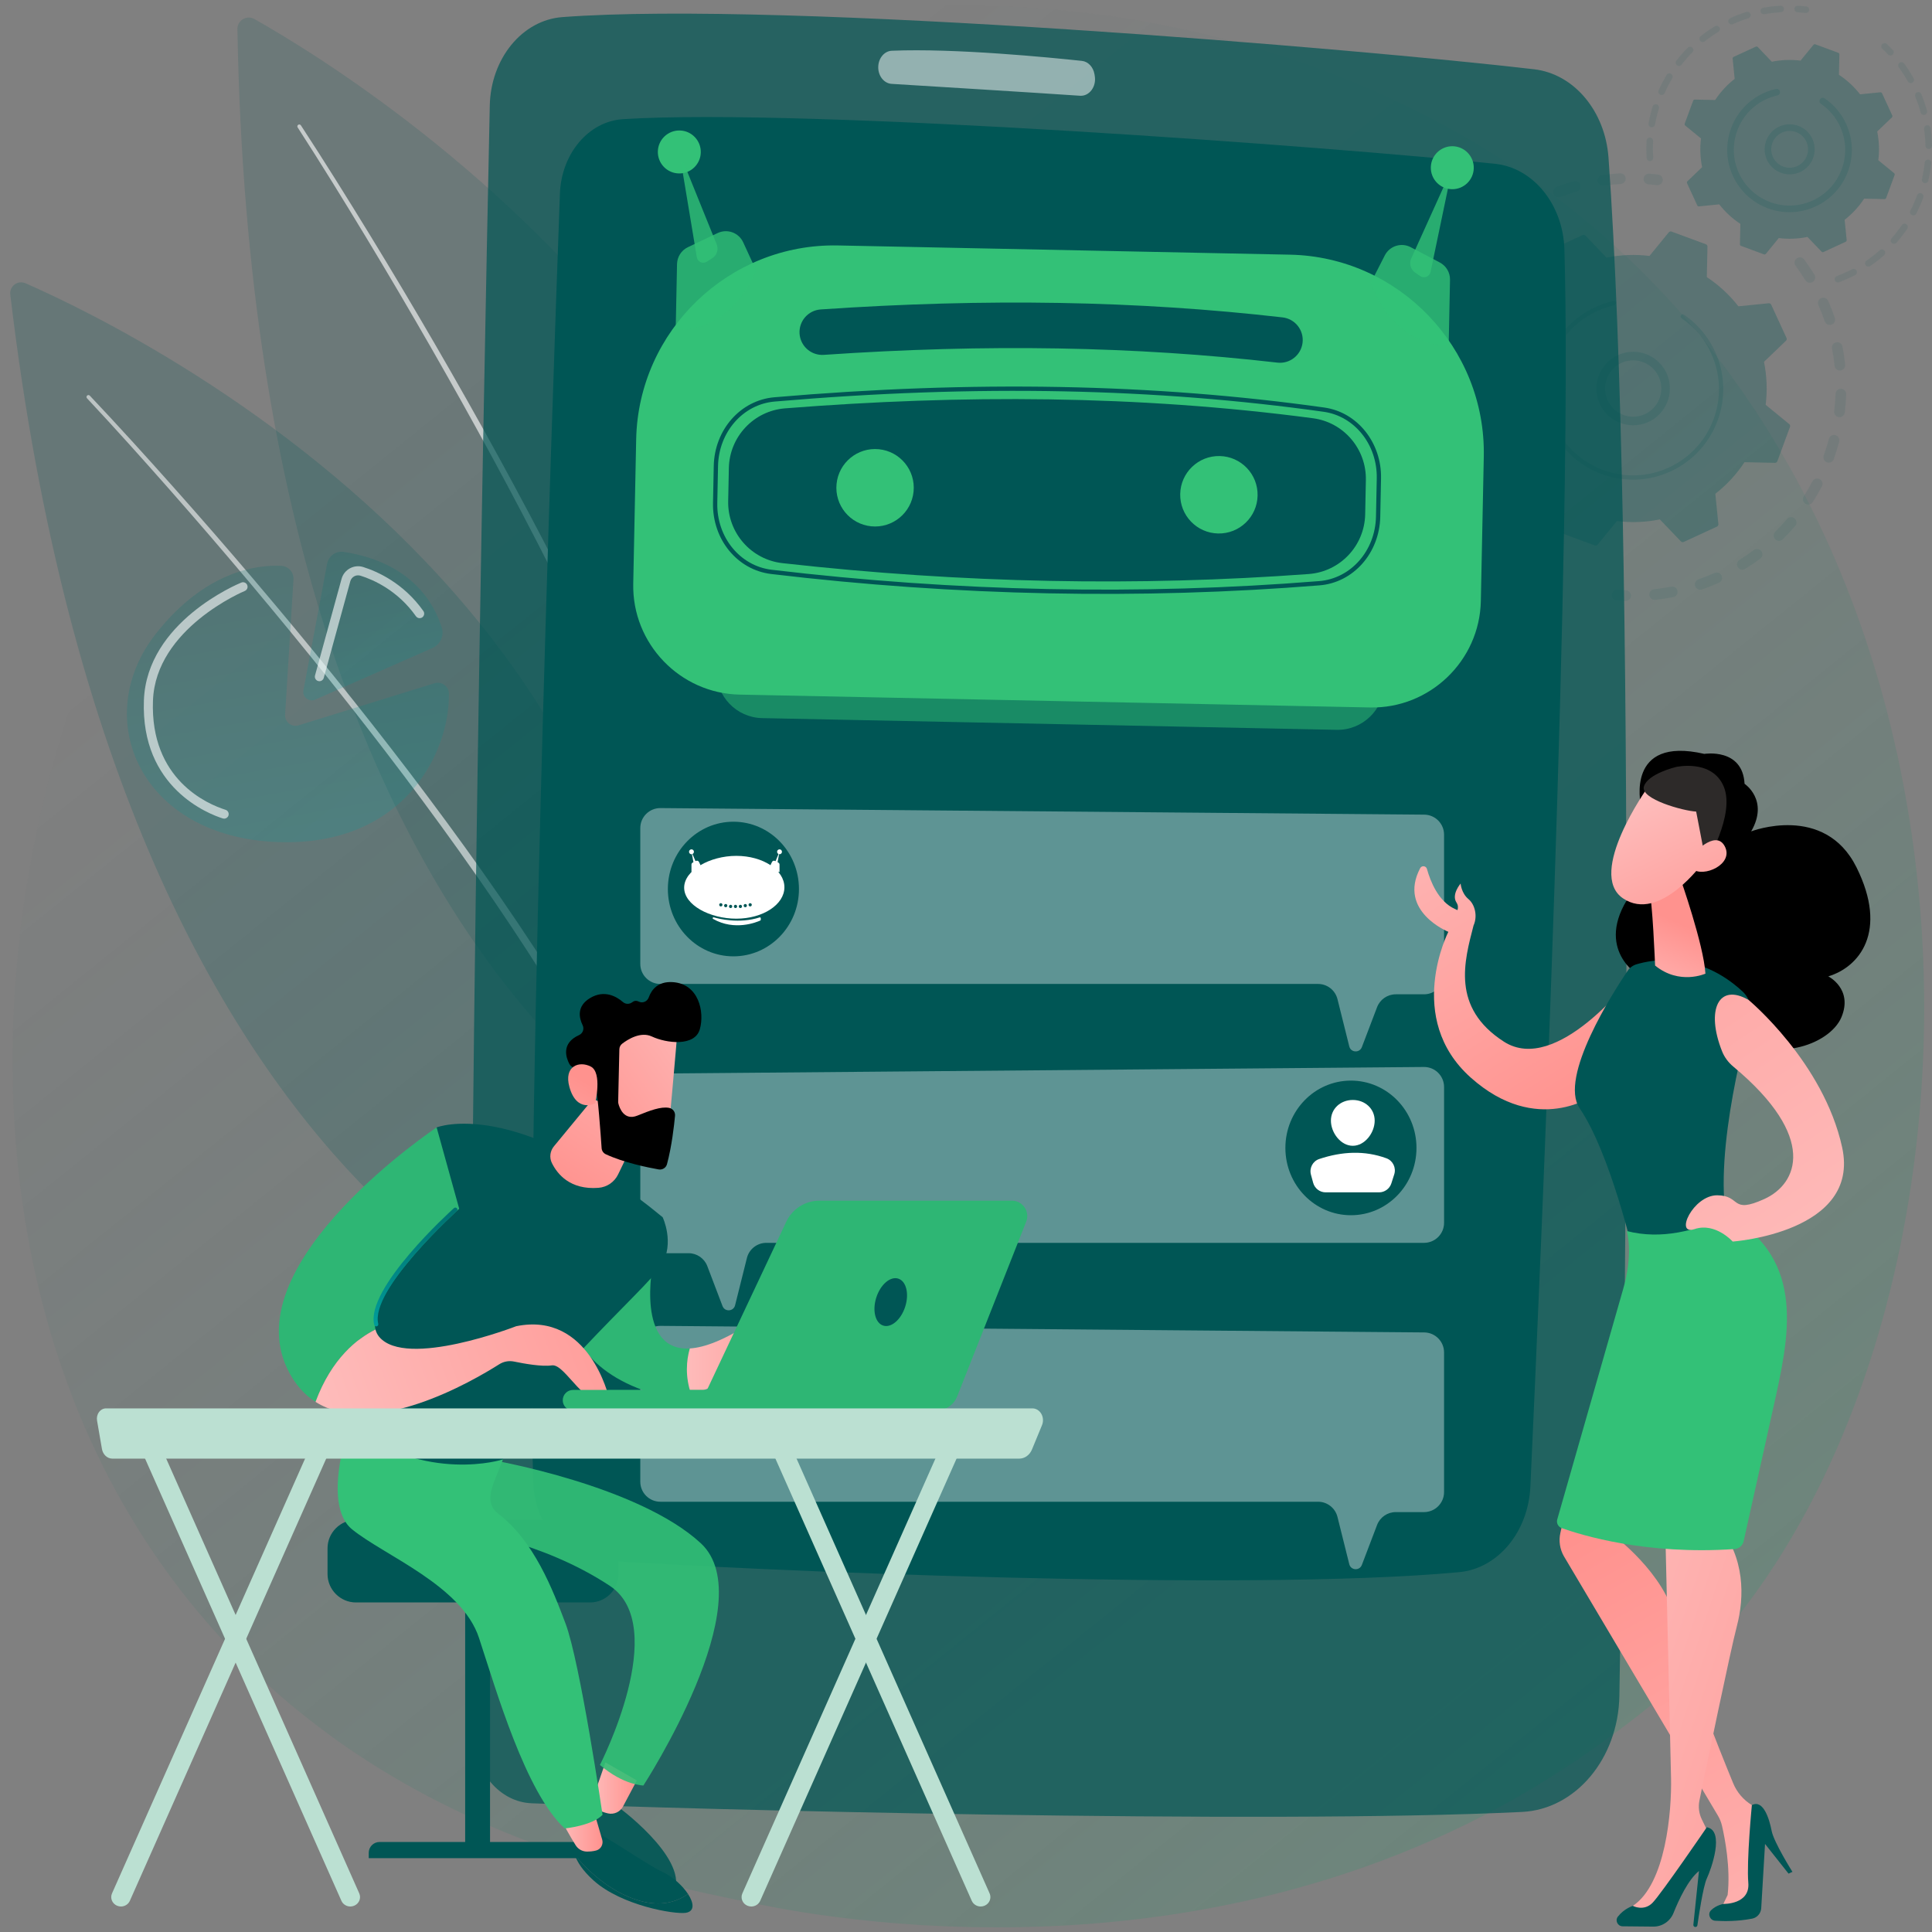 <svg width="169" height="169" viewBox="0 0 169 169" fill="none" xmlns="http://www.w3.org/2000/svg">
<rect x="0" y="0" width="169" height="169" fill="#808080" stroke="none"/>
<g clip-path="url(#clip0_331_2856)">
<path d="M148.932 144.948C145.499 148.566 142.25 150.898 139.683 152.741C109.509 174.405 73.806 168.09 66.218 166.548C55.013 164.271 33.354 159.869 17.695 141.442C-5.996 113.563 -2.307 69.642 16.07 40.649C19.431 35.346 37.187 5.911 73.274 1.191C95.114 -1.666 120.573 4.095 139.009 19.552C177.708 51.995 174.953 117.537 148.932 144.948Z" fill="url(#paint0_linear_331_2856)"/>
<g opacity="0.3">
<path d="M157.207 22.572C157.411 22.451 157.676 22.502 157.82 22.696C158.135 23.122 158.436 23.567 158.715 24.02C158.851 24.241 158.782 24.529 158.562 24.665C158.56 24.667 158.557 24.668 158.554 24.67C158.335 24.799 158.051 24.73 157.918 24.512C157.652 24.081 157.367 23.658 157.067 23.254C156.913 23.046 156.957 22.753 157.165 22.599C157.179 22.588 157.193 22.579 157.207 22.572ZM159.254 26.104C159.269 26.095 159.286 26.085 159.303 26.078C159.539 25.974 159.816 26.081 159.92 26.318C160.135 26.804 160.33 27.305 160.502 27.806C160.586 28.051 160.456 28.316 160.211 28.401C159.966 28.485 159.7 28.354 159.616 28.11C159.452 27.635 159.267 27.159 159.063 26.697C158.967 26.476 159.052 26.222 159.254 26.104ZM160.473 29.999C160.518 29.973 160.568 29.953 160.622 29.942C160.876 29.893 161.122 30.059 161.171 30.314C161.272 30.835 161.351 31.367 161.407 31.895C161.434 32.153 161.247 32.383 160.99 32.41C160.732 32.437 160.502 32.25 160.475 31.993C160.422 31.491 160.347 30.986 160.252 30.492C160.213 30.291 160.307 30.097 160.473 29.999ZM160.791 34.069C160.865 34.026 160.952 34.002 161.045 34.005C161.303 34.014 161.506 34.231 161.497 34.49C161.478 35.021 161.437 35.557 161.373 36.083C161.342 36.34 161.108 36.523 160.852 36.492C160.595 36.461 160.412 36.227 160.443 35.97C160.504 35.47 160.543 34.961 160.561 34.456C160.566 34.291 160.658 34.148 160.791 34.069ZM160.193 38.11C160.297 38.048 160.425 38.027 160.551 38.06C160.801 38.126 160.95 38.383 160.884 38.633C160.748 39.145 160.589 39.659 160.411 40.159C160.324 40.403 160.056 40.53 159.812 40.443C159.568 40.356 159.441 40.088 159.528 39.844C159.698 39.369 159.849 38.88 159.978 38.394C160.012 38.269 160.091 38.17 160.193 38.11ZM158.718 41.916C158.853 41.836 159.025 41.826 159.173 41.904C159.403 42.024 159.491 42.307 159.371 42.536C159.126 43.006 158.857 43.472 158.572 43.92C158.433 44.138 158.144 44.202 157.925 44.064C157.707 43.925 157.643 43.635 157.781 43.416C158.052 42.991 158.307 42.549 158.54 42.102C158.584 42.022 158.645 41.959 158.718 41.916ZM144.502 51.603C144.557 51.57 144.621 51.549 144.689 51.541C145.19 51.488 145.694 51.412 146.189 51.315C146.443 51.266 146.689 51.432 146.738 51.686C146.788 51.94 146.623 52.186 146.368 52.236C145.847 52.338 145.315 52.417 144.788 52.474C144.531 52.502 144.301 52.315 144.273 52.058C144.254 51.868 144.349 51.693 144.502 51.603ZM156.438 45.299C156.605 45.2 156.824 45.213 156.98 45.346C157.177 45.514 157.2 45.809 157.033 46.007C156.689 46.411 156.323 46.804 155.946 47.177C155.761 47.357 155.465 47.357 155.284 47.172C155.102 46.988 155.104 46.692 155.288 46.51C155.646 46.156 155.993 45.782 156.32 45.398C156.355 45.358 156.394 45.325 156.438 45.299ZM148.484 50.714C148.511 50.699 148.54 50.685 148.57 50.675C149.046 50.51 149.521 50.323 149.983 50.119C150.219 50.014 150.496 50.12 150.601 50.358C150.705 50.594 150.599 50.872 150.362 50.976C149.876 51.191 149.377 51.388 148.876 51.561C148.631 51.645 148.364 51.515 148.28 51.271C148.206 51.056 148.297 50.825 148.484 50.714ZM153.46 48.087C153.663 47.967 153.929 48.017 154.073 48.211C154.227 48.419 154.184 48.712 153.976 48.867C153.551 49.183 153.107 49.485 152.655 49.764C152.652 49.766 152.65 49.768 152.647 49.77C152.428 49.899 152.145 49.83 152.011 49.612C151.874 49.392 151.942 49.103 152.162 48.967C152.591 48.702 153.013 48.415 153.417 48.114C153.431 48.105 153.446 48.095 153.46 48.087Z" fill="#005655" fill-opacity="0.3"/>
<path d="M141.214 51.655C141.293 51.608 141.387 51.584 141.486 51.591C141.727 51.609 141.972 51.622 142.215 51.631C142.474 51.64 142.676 51.856 142.668 52.115C142.659 52.374 142.442 52.577 142.184 52.567C141.928 52.559 141.671 52.544 141.417 52.526C141.159 52.507 140.966 52.282 140.985 52.023C140.997 51.865 141.087 51.73 141.214 51.655Z" fill="#005655" fill-opacity="0.3"/>
</g>
<g opacity="0.3">
<path d="M128.521 45.11C128.716 44.995 128.971 45.035 129.12 45.215C129.274 45.401 129.434 45.587 129.597 45.768C129.77 45.96 129.754 46.256 129.562 46.43C129.369 46.604 129.073 46.588 128.9 46.395C128.729 46.205 128.56 46.009 128.398 45.813C128.233 45.614 128.26 45.319 128.46 45.153C128.479 45.137 128.5 45.122 128.521 45.11Z" fill="#005655" fill-opacity="0.3"/>
<path d="M133.276 17.74C133.462 17.631 133.65 17.524 133.841 17.419C134.068 17.296 134.353 17.379 134.476 17.607C134.6 17.834 134.516 18.12 134.29 18.242C133.849 18.483 133.42 18.74 133.009 19.011C132.792 19.153 132.502 19.093 132.36 18.877C132.218 18.661 132.278 18.37 132.494 18.228C132.748 18.061 133.012 17.896 133.276 17.74ZM136.088 16.386C136.111 16.373 136.135 16.361 136.16 16.351C136.648 16.165 137.15 15.998 137.651 15.854C137.899 15.783 138.159 15.926 138.23 16.175C138.302 16.424 138.158 16.684 137.91 16.755C137.434 16.892 136.957 17.051 136.493 17.228C136.251 17.32 135.98 17.198 135.889 16.956C135.806 16.74 135.895 16.5 136.088 16.386ZM130.534 19.724C130.724 19.611 130.973 19.647 131.124 19.819C131.294 20.014 131.274 20.31 131.08 20.481C130.707 20.807 130.344 21.153 130 21.511C129.82 21.697 129.523 21.703 129.337 21.523C129.151 21.344 129.146 21.046 129.325 20.86C129.688 20.484 130.071 20.119 130.463 19.775C130.485 19.755 130.509 19.738 130.534 19.724ZM139.976 15.379C140.027 15.349 140.085 15.328 140.147 15.319C140.664 15.245 141.191 15.192 141.712 15.162C141.97 15.147 142.191 15.345 142.206 15.603C142.221 15.861 142.024 16.083 141.766 16.097C141.271 16.126 140.771 16.176 140.281 16.246C140.024 16.283 139.787 16.105 139.751 15.849C139.723 15.655 139.817 15.472 139.976 15.379ZM127.825 22.687C127.981 22.595 128.184 22.598 128.34 22.712C128.548 22.864 128.595 23.157 128.442 23.367C128.151 23.767 127.872 24.185 127.615 24.61C127.48 24.831 127.192 24.901 126.971 24.767C126.75 24.633 126.679 24.344 126.814 24.123C127.085 23.676 127.378 23.236 127.685 22.815C127.724 22.761 127.772 22.718 127.825 22.687ZM125.833 26.173C125.958 26.099 126.115 26.085 126.258 26.147C126.495 26.25 126.604 26.526 126.501 26.763C126.303 27.219 126.123 27.688 125.964 28.157C125.881 28.403 125.616 28.534 125.37 28.451C125.125 28.368 124.993 28.102 125.076 27.857C125.243 27.363 125.433 26.869 125.641 26.39C125.682 26.296 125.751 26.222 125.833 26.173ZM124.647 30.011C124.741 29.955 124.856 29.932 124.973 29.954C125.227 30.003 125.393 30.249 125.344 30.503C125.251 30.991 125.176 31.488 125.124 31.981C125.096 32.238 124.866 32.424 124.608 32.397C124.351 32.369 124.165 32.139 124.192 31.881C124.248 31.363 124.326 30.839 124.425 30.326C124.451 30.189 124.535 30.077 124.647 30.011ZM124.325 34.016C124.391 33.977 124.467 33.954 124.548 33.952C124.807 33.944 125.023 34.148 125.031 34.406C125.046 34.902 125.082 35.404 125.139 35.896C125.168 36.153 124.984 36.386 124.727 36.415C124.47 36.445 124.237 36.26 124.208 36.003C124.148 35.485 124.11 34.957 124.094 34.434C124.089 34.257 124.183 34.1 124.325 34.016ZM124.891 37.996C124.928 37.974 124.968 37.957 125.012 37.946C125.262 37.881 125.518 38.032 125.583 38.283C125.706 38.763 125.852 39.243 126.016 39.712C126.102 39.956 125.973 40.224 125.729 40.309C125.485 40.395 125.218 40.266 125.132 40.022C124.959 39.528 124.806 39.023 124.675 38.518C124.622 38.31 124.716 38.099 124.891 37.996ZM126.315 41.751C126.324 41.747 126.332 41.742 126.34 41.738C126.571 41.62 126.853 41.711 126.97 41.942C127.137 42.267 127.314 42.591 127.5 42.905C127.567 43.019 127.635 43.132 127.704 43.243C127.84 43.464 127.773 43.753 127.552 43.889C127.332 44.031 127.044 43.957 126.907 43.737C126.835 43.62 126.763 43.502 126.693 43.382C126.498 43.052 126.31 42.711 126.136 42.369C126.023 42.146 126.103 41.876 126.315 41.751Z" fill="#005655" fill-opacity="0.3"/>
<path d="M144.002 15.255C144.083 15.207 144.177 15.183 144.277 15.191C144.53 15.211 144.787 15.237 145.041 15.268C145.298 15.299 145.481 15.533 145.45 15.79C145.419 16.047 145.185 16.23 144.929 16.198C144.687 16.169 144.443 16.144 144.203 16.125C143.945 16.105 143.753 15.879 143.773 15.621C143.786 15.463 143.875 15.33 144.002 15.255Z" fill="#005655" fill-opacity="0.3"/>
</g>
<path d="M146.218 20.259C146.131 20.226 146.032 20.253 145.973 20.325L144.286 22.39C143.051 22.236 141.783 22.279 140.529 22.536L138.687 20.612C138.622 20.545 138.522 20.526 138.437 20.565L135.535 21.904C135.451 21.943 135.4 22.032 135.409 22.125L135.675 24.776C134.665 25.564 133.809 26.501 133.124 27.54L130.46 27.483C130.366 27.481 130.282 27.538 130.25 27.626L129.143 30.626C129.111 30.714 129.138 30.812 129.21 30.872L131.273 32.559C131.12 33.795 131.162 35.064 131.419 36.319L129.497 38.162C129.43 38.227 129.41 38.328 129.449 38.412L130.787 41.316C130.826 41.401 130.915 41.452 131.008 41.442L133.658 41.176C134.445 42.187 135.382 43.044 136.42 43.729L136.363 46.395C136.361 46.489 136.418 46.573 136.506 46.605L139.504 47.712C139.592 47.744 139.69 47.717 139.75 47.645L141.436 45.581C142.671 45.734 143.939 45.691 145.193 45.434L147.035 47.358C147.1 47.425 147.2 47.444 147.285 47.405L150.187 46.066C150.272 46.028 150.323 45.939 150.313 45.846L150.047 43.194C151.057 42.407 151.913 41.469 152.599 40.43L155.263 40.487C155.356 40.489 155.44 40.432 155.473 40.344L156.578 37.344C156.611 37.256 156.584 37.158 156.512 37.099L154.449 35.411C154.602 34.175 154.559 32.906 154.303 31.651L156.225 29.808C156.292 29.743 156.311 29.643 156.272 29.558L154.934 26.654C154.895 26.569 154.807 26.518 154.714 26.528L152.064 26.794C151.277 25.784 150.34 24.927 149.302 24.241L149.359 21.575C149.36 21.482 149.303 21.398 149.216 21.365L146.218 20.259Z" fill="#005655" fill-opacity="0.3"/>
<path d="M141.23 31.216C142.579 30.42 144.348 30.711 145.36 31.966C146.473 33.345 146.257 35.373 144.879 36.487C144.211 37.026 143.373 37.273 142.52 37.182C141.667 37.091 140.9 36.673 140.361 36.005C139.248 34.626 139.464 32.598 140.842 31.485C140.967 31.384 141.096 31.294 141.23 31.216ZM144.108 36.111C144.212 36.05 144.312 35.98 144.408 35.903C145.464 35.049 145.63 33.494 144.777 32.437C143.923 31.38 142.369 31.213 141.313 32.068C140.256 32.921 140.091 34.476 140.944 35.534C141.357 36.046 141.945 36.367 142.599 36.436C143.131 36.493 143.655 36.379 144.108 36.111Z" fill="#005655" fill-opacity="0.16"/>
<path d="M138.816 27.251C139.048 27.114 139.288 26.988 139.535 26.874C139.613 26.838 139.691 26.803 139.77 26.77C140.16 26.605 140.562 26.471 140.971 26.371C140.976 26.37 140.982 26.368 140.987 26.367C141.003 26.363 141.019 26.359 141.035 26.356C141.065 26.348 141.097 26.341 141.127 26.335C141.208 26.317 141.289 26.354 141.329 26.422C141.339 26.439 141.347 26.457 141.351 26.477C141.374 26.578 141.31 26.678 141.209 26.701C140.689 26.817 140.179 26.99 139.691 27.215C137.27 28.331 135.722 30.581 135.387 33.047C135.2 34.418 135.388 35.857 136.009 37.205C136.117 37.441 136.237 37.67 136.368 37.891C137.245 39.379 138.596 40.51 140.237 41.116C142.123 41.812 144.167 41.732 145.992 40.889C149.761 39.15 151.412 34.67 149.675 30.899C149.568 30.667 149.449 30.441 149.32 30.221C148.76 29.272 148 28.456 147.089 27.835C147.065 27.819 147.047 27.798 147.033 27.776C146.998 27.715 146.997 27.637 147.04 27.574C147.098 27.489 147.214 27.466 147.3 27.525C148.256 28.178 149.055 29.035 149.642 30.031C149.778 30.261 149.902 30.498 150.015 30.742C151.839 34.7 150.103 39.405 146.149 41.23C144.233 42.114 142.087 42.198 140.108 41.468C138.385 40.832 136.966 39.644 136.045 38.082C135.908 37.849 135.782 37.609 135.668 37.361C134.785 35.444 134.701 33.297 135.431 31.317C136.067 29.591 137.255 28.172 138.816 27.251Z" fill="#005655" fill-opacity="0.16"/>
<g opacity="0.3">
<path d="M164.704 3.809C164.812 3.745 164.952 3.757 165.048 3.847C165.228 4.015 165.404 4.19 165.573 4.369C165.683 4.485 165.678 4.668 165.563 4.779C165.447 4.889 165.264 4.884 165.153 4.768C164.992 4.598 164.824 4.431 164.653 4.27C164.537 4.161 164.531 3.978 164.639 3.861C164.659 3.839 164.681 3.822 164.704 3.809Z" fill="#005655" fill-opacity="0.3"/>
<path d="M166.182 5.473C166.308 5.399 166.473 5.431 166.562 5.552C166.813 5.893 167.048 6.25 167.263 6.614C167.308 6.691 167.353 6.769 167.397 6.847C167.475 6.986 167.416 7.162 167.287 7.241C167.147 7.319 166.971 7.27 166.892 7.131C166.85 7.056 166.808 6.982 166.765 6.908C166.56 6.561 166.334 6.22 166.096 5.895C166.001 5.766 166.028 5.585 166.157 5.49C166.165 5.484 166.174 5.479 166.182 5.473ZM167.653 8.094C167.665 8.087 167.677 8.081 167.69 8.076C167.839 8.015 168.007 8.085 168.068 8.233C168.263 8.708 168.431 9.198 168.565 9.692C168.607 9.846 168.516 10.005 168.362 10.047C168.208 10.089 168.049 9.999 168.007 9.844C167.879 9.374 167.719 8.906 167.533 8.453C167.477 8.319 167.531 8.166 167.653 8.094ZM168.445 10.993C168.477 10.975 168.512 10.962 168.551 10.956C168.709 10.933 168.856 11.043 168.878 11.202C168.951 11.709 168.993 12.226 169.002 12.739C169.005 12.899 168.878 13.031 168.718 13.034C168.559 13.037 168.427 12.909 168.424 12.75C168.415 12.261 168.375 11.768 168.305 11.284C168.289 11.165 168.347 11.051 168.445 10.993ZM168.5 13.999C168.552 13.968 168.613 13.954 168.677 13.961C168.836 13.977 168.952 14.12 168.935 14.279C168.881 14.789 168.795 15.3 168.679 15.799C168.643 15.954 168.487 16.051 168.332 16.015C168.176 15.979 168.079 15.824 168.116 15.668C168.226 15.193 168.308 14.704 168.36 14.218C168.37 14.123 168.424 14.044 168.5 13.999ZM167.821 16.927C167.893 16.884 167.983 16.874 168.067 16.904C168.217 16.959 168.294 17.125 168.239 17.275C168.063 17.756 167.856 18.231 167.623 18.687C167.55 18.83 167.375 18.886 167.233 18.812C167.091 18.74 167.035 18.565 167.108 18.423C167.33 17.988 167.528 17.535 167.696 17.076C167.72 17.011 167.765 16.96 167.821 16.927ZM166.451 19.601C166.545 19.546 166.666 19.546 166.761 19.61C166.893 19.7 166.927 19.88 166.838 20.013C166.55 20.436 166.233 20.846 165.896 21.231C165.79 21.351 165.607 21.362 165.487 21.257C165.367 21.151 165.355 20.969 165.461 20.849C165.782 20.483 166.085 20.092 166.359 19.688C166.384 19.651 166.416 19.622 166.451 19.601ZM164.471 21.858C164.588 21.788 164.741 21.809 164.834 21.915C164.941 22.034 164.93 22.217 164.81 22.323C164.429 22.663 164.021 22.982 163.598 23.273C163.465 23.362 163.286 23.33 163.195 23.199C163.105 23.067 163.138 22.887 163.27 22.796C163.673 22.519 164.062 22.214 164.426 21.89C164.44 21.878 164.456 21.867 164.471 21.858ZM160.621 24.173C160.636 24.164 160.651 24.157 160.667 24.151C161.063 24.003 161.456 23.831 161.839 23.64C161.897 23.611 161.953 23.582 162.01 23.552C162.151 23.479 162.326 23.533 162.4 23.675C162.475 23.817 162.421 23.996 162.278 24.066C162.218 24.097 162.158 24.128 162.097 24.158C161.698 24.358 161.284 24.538 160.87 24.692C160.72 24.748 160.554 24.672 160.498 24.522C160.448 24.389 160.503 24.242 160.621 24.173Z" fill="#005655" fill-opacity="0.3"/>
</g>
<g opacity="0.3">
<path d="M150.013 2.293C150.149 2.213 150.325 2.257 150.407 2.392C150.49 2.529 150.446 2.707 150.31 2.79C149.899 3.04 149.499 3.317 149.123 3.614C148.997 3.711 148.816 3.691 148.717 3.566C148.618 3.44 148.64 3.258 148.765 3.159C149.159 2.848 149.578 2.557 150.009 2.296C150.01 2.294 150.011 2.294 150.013 2.293ZM151.321 1.602C151.33 1.596 151.339 1.591 151.349 1.587C151.807 1.379 152.284 1.196 152.763 1.044C152.915 0.996 153.078 1.081 153.126 1.234C153.175 1.386 153.089 1.549 152.938 1.597C152.48 1.742 152.026 1.916 151.588 2.114C151.442 2.18 151.271 2.116 151.205 1.97C151.144 1.835 151.196 1.676 151.321 1.602ZM147.692 4.123C147.803 4.057 147.947 4.072 148.043 4.167C148.156 4.279 148.157 4.462 148.045 4.576C147.706 4.918 147.385 5.284 147.092 5.663C146.993 5.789 146.812 5.812 146.686 5.714C146.56 5.616 146.537 5.434 146.635 5.307C146.942 4.91 147.279 4.527 147.634 4.168C147.652 4.15 147.671 4.135 147.692 4.123ZM154.141 0.713C154.169 0.696 154.201 0.684 154.235 0.678C154.73 0.586 155.237 0.523 155.739 0.493C155.899 0.483 156.035 0.604 156.046 0.764C156.055 0.923 155.933 1.061 155.774 1.07C155.295 1.1 154.813 1.159 154.34 1.246C154.183 1.275 154.031 1.171 154.003 1.014C153.98 0.893 154.039 0.773 154.141 0.713ZM145.883 6.458C145.971 6.406 146.084 6.402 146.178 6.459C146.315 6.541 146.36 6.719 146.278 6.856C146.032 7.268 145.809 7.7 145.615 8.139C145.55 8.286 145.379 8.352 145.233 8.287C145.087 8.222 145.021 8.051 145.085 7.905C145.289 7.445 145.523 6.991 145.781 6.559C145.807 6.516 145.843 6.482 145.883 6.458ZM144.686 9.161C144.754 9.121 144.836 9.108 144.917 9.133C145.07 9.18 145.156 9.341 145.11 9.494C144.97 9.955 144.856 10.428 144.772 10.9C144.744 11.058 144.594 11.163 144.437 11.135C144.28 11.106 144.175 10.956 144.203 10.799C144.29 10.304 144.41 9.808 144.557 9.325C144.578 9.254 144.626 9.196 144.686 9.161ZM144.171 12.072C144.218 12.044 144.274 12.029 144.334 12.032C144.493 12.041 144.616 12.178 144.607 12.337C144.58 12.818 144.583 13.305 144.616 13.783C144.626 13.942 144.506 14.081 144.346 14.091C144.187 14.102 144.049 13.981 144.038 13.821C144.004 13.319 144.001 12.809 144.028 12.305C144.034 12.205 144.09 12.12 144.171 12.072Z" fill="#005655" fill-opacity="0.3"/>
<path d="M157.104 0.533C157.152 0.505 157.209 0.49 157.269 0.494C157.516 0.509 157.764 0.532 158.005 0.561C158.164 0.58 158.277 0.725 158.258 0.883C158.238 1.042 158.094 1.155 157.936 1.136C157.705 1.108 157.469 1.086 157.233 1.072C157.074 1.062 156.952 0.924 156.963 0.765C156.968 0.665 157.024 0.58 157.104 0.533Z" fill="#005655" fill-opacity="0.3"/>
</g>
<path d="M158.794 3.877C158.735 3.856 158.669 3.874 158.63 3.922L157.502 5.303C156.676 5.2 155.827 5.229 154.988 5.4L153.755 4.113C153.712 4.068 153.645 4.056 153.589 4.081L151.646 4.977C151.589 5.004 151.556 5.062 151.562 5.125L151.739 6.899C151.064 7.426 150.491 8.053 150.032 8.749L148.249 8.711C148.187 8.71 148.13 8.748 148.109 8.807L147.368 10.815C147.347 10.874 147.365 10.94 147.413 10.979L148.793 12.109C148.691 12.935 148.72 13.784 148.891 14.625L147.605 15.858C147.56 15.901 147.547 15.969 147.573 16.025L148.468 17.968C148.495 18.025 148.553 18.059 148.616 18.053L150.389 17.875C150.916 18.551 151.542 19.125 152.237 19.584L152.2 21.368C152.198 21.43 152.237 21.487 152.296 21.508L154.302 22.249C154.361 22.271 154.427 22.253 154.466 22.205L155.594 20.824C156.421 20.927 157.269 20.898 158.108 20.726L159.341 22.013C159.385 22.058 159.452 22.071 159.508 22.045L161.45 21.149C161.507 21.123 161.541 21.064 161.535 21.002L161.357 19.227C162.033 18.7 162.606 18.073 163.065 17.378L164.848 17.415C164.91 17.417 164.966 17.378 164.988 17.319L165.728 15.312C165.75 15.253 165.732 15.187 165.683 15.147L164.303 14.018C164.406 13.191 164.377 12.342 164.206 11.502L165.492 10.269C165.537 10.226 165.55 10.159 165.524 10.102L164.629 8.159C164.602 8.102 164.543 8.068 164.481 8.074L162.708 8.252C162.181 7.576 161.555 7.002 160.86 6.543L160.898 4.759C160.899 4.697 160.861 4.64 160.802 4.619L158.794 3.877Z" fill="#005655" fill-opacity="0.3"/>
<path d="M155.44 11.174C155.842 10.937 156.308 10.835 156.78 10.886C157.361 10.947 157.883 11.233 158.25 11.688C159.008 12.627 158.861 14.008 157.923 14.767C156.981 15.524 155.603 15.378 154.845 14.439C154.478 13.984 154.31 13.413 154.372 12.832C154.434 12.25 154.718 11.727 155.174 11.36C155.258 11.29 155.348 11.229 155.44 11.174ZM157.365 14.451C157.432 14.411 157.497 14.366 157.559 14.316C158.25 13.758 158.358 12.742 157.8 12.051C157.53 11.717 157.146 11.506 156.719 11.461C156.291 11.416 155.871 11.54 155.537 11.81C155.202 12.08 154.993 12.465 154.947 12.892C154.902 13.32 155.025 13.74 155.296 14.075C155.802 14.704 156.689 14.849 157.365 14.451Z" fill="#005655" fill-opacity="0.16"/>
<path d="M153.764 8.411C153.922 8.318 154.085 8.232 154.255 8.154C154.591 7.999 154.945 7.877 155.305 7.793C155.321 7.79 155.337 7.786 155.353 7.782C155.479 7.754 155.603 7.812 155.665 7.918C155.68 7.943 155.692 7.972 155.698 8.002C155.733 8.158 155.635 8.313 155.479 8.347C155.141 8.422 154.811 8.535 154.496 8.68C154.479 8.688 154.462 8.696 154.445 8.704C153.703 9.055 153.077 9.578 152.605 10.224C152.349 10.574 152.139 10.962 151.981 11.378C151.98 11.382 151.979 11.385 151.978 11.388C151.974 11.399 151.97 11.409 151.966 11.42C151.516 12.641 151.568 13.965 152.113 15.148C152.183 15.301 152.261 15.449 152.345 15.592C152.913 16.555 153.787 17.287 154.85 17.68C156.071 18.13 157.393 18.078 158.575 17.533C159.755 16.988 160.655 16.016 161.105 14.794C161.555 13.573 161.504 12.248 160.959 11.066C160.89 10.915 160.813 10.769 160.729 10.628C160.367 10.013 159.874 9.485 159.285 9.083C159.249 9.058 159.22 9.026 159.199 8.991C159.144 8.897 159.144 8.777 159.209 8.681C159.3 8.549 159.479 8.514 159.611 8.605C160.271 9.055 160.822 9.646 161.228 10.334C161.321 10.492 161.407 10.656 161.485 10.824C162.094 12.147 162.152 13.628 161.648 14.995C161.144 16.361 160.14 17.451 158.817 18.059C157.495 18.669 156.015 18.728 154.649 18.223C153.46 17.784 152.482 16.965 151.847 15.888C151.753 15.728 151.666 15.562 151.586 15.391C150.408 12.828 151.387 9.814 153.764 8.411Z" fill="#005655" fill-opacity="0.16"/>
<path d="M22.251 1.666C32.484 7.437 90.661 43.454 66.691 104.154C66.691 104.154 22.291 90.308 20.769 2.546C20.756 1.779 21.583 1.289 22.251 1.666Z" fill="#005655" fill-opacity="0.16"/>
<path opacity="0.61" d="M26.32 10.964C28.374 14.109 30.361 17.293 32.322 20.495C34.28 23.697 36.202 26.922 38.086 30.17C41.854 36.665 45.478 43.245 48.897 49.933C52.31 56.623 55.532 63.418 58.377 70.378C59.81 73.853 61.119 77.382 62.291 80.959C63.459 84.536 64.487 88.167 65.223 91.871C65.266 92.086 65.126 92.295 64.911 92.337C64.696 92.38 64.487 92.241 64.445 92.026L64.444 92.024V92.022C63.735 88.357 62.733 84.748 61.591 81.186C60.444 77.625 59.159 74.105 57.748 70.634C54.948 63.683 51.767 56.886 48.393 50.189C45.013 43.494 41.427 36.903 37.696 30.396C35.83 27.142 33.926 23.91 31.985 20.699C30.043 17.491 28.072 14.297 26.038 11.148L26.038 11.147C25.987 11.069 26.009 10.965 26.087 10.915C26.166 10.864 26.269 10.886 26.32 10.964Z" fill="white"/>
<path d="M2.23 24.778C12.557 29.299 71.579 58.066 54.551 118.337C54.551 118.337 10.822 109.407 0.899 25.762C0.813 25.031 1.556 24.482 2.23 24.778Z" fill="#005655" fill-opacity="0.2"/>
<path opacity="0.57" d="M7.857 34.611C10.333 37.231 12.752 39.898 15.149 42.588C17.544 45.278 19.909 47.997 22.241 50.742C26.905 56.234 31.448 61.83 35.817 67.563C40.18 73.299 44.381 79.167 48.254 85.255C50.2 88.293 52.037 91.403 53.753 94.581C55.465 97.76 57.055 101.014 58.381 104.387C58.462 104.591 58.361 104.822 58.157 104.902C57.953 104.982 57.723 104.882 57.643 104.678L57.643 104.676L57.642 104.674C56.349 101.335 54.789 98.097 53.105 94.928C51.415 91.76 49.603 88.655 47.68 85.618C43.853 79.531 39.693 73.653 35.368 67.904C31.037 62.157 26.529 56.543 21.898 51.033C19.582 48.278 17.234 45.55 14.855 42.848C12.475 40.149 10.071 37.468 7.614 34.842L7.613 34.84C7.549 34.773 7.553 34.666 7.621 34.603C7.687 34.54 7.793 34.543 7.857 34.611Z" fill="white"/>
<path d="M25.671 50.685C25.709 50.061 25.232 49.528 24.608 49.497C22.552 49.393 18.001 49.902 13.657 55.406C7.805 62.82 12.274 73.246 24.329 73.66C35.407 74.042 39.352 65.74 39.269 60.669C39.259 60.024 38.621 59.577 38.006 59.767L26.116 63.448C25.508 63.636 24.899 63.157 24.938 62.521L25.671 50.685Z" fill="url(#paint1_linear_331_2856)" fill-opacity="0.2"/>
<path d="M28.613 49.317L26.544 60.389C26.435 60.972 27.024 61.439 27.567 61.2L37.828 56.683C38.509 56.383 38.865 55.622 38.646 54.91C38.034 52.914 36.095 49.21 30.07 48.275C29.384 48.168 28.74 48.635 28.613 49.317Z" fill="url(#paint2_linear_331_2856)" fill-opacity="0.2"/>
<path opacity="0.6" d="M19.608 71.611C19.569 71.611 19.528 71.605 19.489 71.593C18.285 71.214 12.294 68.935 12.588 61.249C12.849 54.409 20.772 51.098 21.109 50.96C21.312 50.877 21.543 50.975 21.626 51.178C21.709 51.38 21.611 51.612 21.409 51.695C21.331 51.727 13.622 54.953 13.381 61.279C13.116 68.21 18.171 70.346 19.727 70.835C19.936 70.901 20.052 71.124 19.986 71.333C19.933 71.503 19.777 71.611 19.608 71.611Z" fill="white"/>
<path opacity="0.6" d="M27.939 59.588C27.904 59.588 27.869 59.583 27.834 59.574C27.622 59.515 27.498 59.297 27.556 59.085L29.878 50.637C29.987 50.24 30.245 49.913 30.607 49.715C30.967 49.519 31.381 49.478 31.773 49.601C32.993 49.985 35.299 50.994 37.033 53.448C37.16 53.627 37.117 53.875 36.938 54.001C36.76 54.128 36.513 54.085 36.385 53.906C34.785 51.642 32.659 50.711 31.534 50.358C31.35 50.3 31.156 50.319 30.986 50.412C30.816 50.505 30.694 50.66 30.642 50.847L28.321 59.295C28.273 59.473 28.113 59.588 27.939 59.588Z" fill="white"/>
<path d="M42.843 9.233C42.311 34.363 40.584 121.049 41.409 151.767C41.496 155.021 43.725 157.634 46.505 157.74C60.254 158.267 110.659 159.602 133.148 158.497C137.832 158.267 141.557 153.825 141.654 148.338C142.122 121.96 143.152 47.769 140.702 13.782C140.408 9.711 137.678 6.467 134.205 6.061C119.23 4.308 68.609 0.021 49.179 1.497C45.675 1.764 42.93 5.124 42.843 9.233Z" fill="#005655" fill-opacity="0.7"/>
<path d="M48.978 16.943C48.238 37.227 45.903 104.708 46.644 129.661C46.753 133.309 49.208 136.258 52.32 136.471C65.134 137.349 108.852 139.284 127.647 137.522C131.031 137.205 133.687 134.001 133.869 130.032C134.821 109.338 137.556 46.504 136.846 21.83C136.733 17.894 134.128 14.68 130.777 14.328C116.915 12.871 70.46 9.404 54.489 10.424C51.491 10.616 49.106 13.431 48.978 16.943Z" fill="#005655"/>
<path opacity="0.5" d="M76.823 5.888C76.823 6.659 77.337 7.296 77.994 7.336C81.242 7.535 90.39 8.098 94.479 8.376C95.285 8.43 95.918 7.582 95.765 6.654L95.739 6.495C95.634 5.862 95.186 5.385 94.637 5.326C91.874 5.03 83.534 4.208 78.009 4.439C77.345 4.467 76.823 5.111 76.823 5.888Z" fill="white"/>
<path opacity="0.74" d="M56.009 72.438V84.317C56.009 85.285 56.793 86.07 57.76 86.07H115.295C116.099 86.07 116.799 86.618 116.994 87.397L118.027 91.534C118.164 92.082 118.925 92.127 119.127 91.599L120.457 88.105C120.716 87.425 121.367 86.976 122.094 86.976H124.566C125.534 86.976 126.318 86.191 126.318 85.224V73.012C126.318 72.05 125.543 71.267 124.581 71.26L57.775 70.686C56.802 70.677 56.009 71.464 56.009 72.438Z" fill="white" fill-opacity="0.5"/>
<path opacity="0.74" d="M126.319 95.086V106.965C126.319 107.933 125.535 108.717 124.567 108.717H67.033C66.229 108.717 65.529 109.265 65.334 110.045L64.3 114.181C64.164 114.729 63.402 114.775 63.201 114.246L61.871 110.752C61.612 110.073 60.96 109.623 60.234 109.623H57.761C56.794 109.623 56.01 108.839 56.01 107.871V95.66C56.01 94.697 56.785 93.915 57.746 93.907L124.553 93.333C125.526 93.325 126.319 94.112 126.319 95.086Z" fill="white" fill-opacity="0.5"/>
<path d="M64.154 83.655C67.321 83.655 69.888 81.019 69.888 77.767C69.888 74.515 67.321 71.879 64.154 71.879C60.988 71.879 58.421 74.515 58.421 77.767C58.421 81.019 60.988 83.655 64.154 83.655Z" fill="#005655"/>
<path d="M62.435 80.245C62.862 80.369 64.67 80.825 66.45 80.249C66.498 80.233 66.547 80.269 66.547 80.319V80.455C66.547 80.484 66.531 80.511 66.504 80.523C66.194 80.664 64.262 81.461 62.378 80.381C62.355 80.368 62.341 80.343 62.341 80.317C62.34 80.267 62.388 80.231 62.435 80.245Z" fill="white"/>
<path d="M60.701 74.509C60.701 74.627 60.605 74.724 60.487 74.724C60.369 74.724 60.273 74.627 60.273 74.509C60.273 74.391 60.369 74.295 60.487 74.295C60.606 74.296 60.701 74.391 60.701 74.509Z" fill="white"/>
<path d="M60.486 76.277C60.486 76.277 60.997 76.343 61.276 75.675L61.141 75.395C61.095 75.3 60.98 75.261 60.885 75.308L60.591 75.455C60.527 75.487 60.486 75.553 60.486 75.625V76.277Z" fill="white"/>
<path d="M60.507 74.616L60.702 75.651L60.915 75.508L60.53 74.609C60.524 74.596 60.504 74.602 60.507 74.616Z" fill="white"/>
<path d="M67.975 74.509C67.975 74.627 68.071 74.724 68.189 74.724C68.307 74.724 68.402 74.627 68.402 74.509C68.402 74.391 68.306 74.295 68.189 74.295C68.071 74.296 67.975 74.391 67.975 74.509Z" fill="white"/>
<path d="M68.188 76.277C68.188 76.277 67.677 76.343 67.397 75.675L67.533 75.395C67.579 75.3 67.695 75.261 67.789 75.308L68.083 75.455C68.147 75.487 68.188 75.553 68.188 75.625V76.277Z" fill="white"/>
<path d="M68.168 74.616L67.974 75.651L67.761 75.508L68.146 74.609C68.151 74.596 68.171 74.602 68.168 74.616Z" fill="white"/>
<path d="M64.409 74.866C62.086 74.866 59.846 76.132 59.846 77.648C59.846 79.166 62.086 80.36 64.409 80.36C66.732 80.36 68.615 79.13 68.615 77.613C68.615 76.096 66.732 74.866 64.409 74.866ZM63.054 79.29C62.975 79.29 62.911 79.226 62.911 79.147C62.911 79.068 62.975 79.004 63.054 79.004C63.133 79.004 63.197 79.068 63.197 79.147C63.196 79.226 63.133 79.29 63.054 79.29ZM63.482 79.361C63.403 79.361 63.339 79.298 63.339 79.219C63.339 79.14 63.403 79.076 63.482 79.076C63.56 79.076 63.624 79.139 63.624 79.219C63.624 79.297 63.56 79.361 63.482 79.361ZM63.91 79.432C63.831 79.432 63.767 79.368 63.767 79.289C63.767 79.211 63.83 79.146 63.91 79.146C63.988 79.146 64.052 79.21 64.052 79.289C64.052 79.368 63.988 79.432 63.91 79.432ZM64.337 79.432C64.259 79.432 64.195 79.368 64.195 79.289C64.195 79.211 64.258 79.146 64.337 79.146C64.416 79.146 64.48 79.21 64.48 79.289C64.48 79.368 64.416 79.432 64.337 79.432ZM64.765 79.432C64.686 79.432 64.622 79.368 64.622 79.289C64.622 79.211 64.686 79.146 64.765 79.146C64.844 79.146 64.908 79.21 64.908 79.289C64.907 79.368 64.844 79.432 64.765 79.432ZM65.193 79.361C65.114 79.361 65.05 79.298 65.05 79.219C65.05 79.14 65.114 79.076 65.193 79.076C65.272 79.076 65.336 79.139 65.336 79.219C65.335 79.297 65.272 79.361 65.193 79.361ZM65.621 79.29C65.542 79.29 65.478 79.226 65.478 79.147C65.478 79.068 65.541 79.004 65.621 79.004C65.7 79.004 65.763 79.068 65.763 79.147C65.763 79.226 65.699 79.29 65.621 79.29Z" fill="white"/>
<path opacity="0.74" d="M56.009 117.731V129.61C56.009 130.578 56.793 131.363 57.76 131.363H115.295C116.099 131.363 116.799 131.911 116.994 132.69L118.027 136.827C118.164 137.375 118.925 137.42 119.127 136.892L120.457 133.398C120.716 132.718 121.367 132.269 122.094 132.269H124.566C125.534 132.269 126.318 131.484 126.318 130.516V118.305C126.318 117.343 125.543 116.56 124.581 116.553L57.775 115.979C56.802 115.97 56.009 116.757 56.009 117.731Z" fill="white" fill-opacity="0.5"/>
<path d="M118.171 106.301C121.338 106.301 123.905 103.665 123.905 100.413C123.905 97.162 121.338 94.525 118.171 94.525C115.005 94.525 112.438 97.162 112.438 100.413C112.438 103.665 115.005 106.301 118.171 106.301Z" fill="#005655"/>
<path d="M120.249 98.027C120.249 99.085 119.392 100.227 118.335 100.227C117.278 100.227 116.421 99.085 116.421 98.027C116.421 96.969 117.278 96.219 118.335 96.219C119.392 96.219 120.249 96.97 120.249 98.027Z" fill="white"/>
<path d="M115.959 104.3H120.631C121.123 104.3 121.558 103.981 121.708 103.513L121.96 102.727C122.144 102.151 121.845 101.528 121.277 101.32C119.376 100.624 117.409 100.713 115.395 101.384C114.831 101.572 114.518 102.176 114.673 102.75L114.867 103.464C115.002 103.957 115.449 104.3 115.959 104.3Z" fill="white"/>
<path d="M116.934 63.841L66.66 62.816C64.422 62.77 62.629 60.901 62.675 58.661C62.72 56.422 64.589 54.627 66.827 54.673L117.1 55.698C119.338 55.743 121.131 57.613 121.086 59.852C121.04 62.092 119.171 63.886 116.934 63.841Z" fill="#33C177" fill-opacity="0.5"/>
<path d="M129.535 52.578C129.429 57.803 125.069 61.991 119.848 61.885L64.692 60.76C59.47 60.654 55.285 56.292 55.392 51.066L55.649 38.43C55.843 28.908 63.787 21.277 73.302 21.471L112.845 22.278C122.36 22.472 129.986 30.421 129.793 39.942L129.535 52.578Z" fill="#33C177"/>
<path d="M119.418 44.989C119.362 47.742 117.226 50.01 114.481 50.212C99.626 51.307 84.245 51.035 68.44 49.26C65.698 48.952 63.641 46.597 63.697 43.836L63.756 40.942C63.812 38.197 65.937 35.936 68.672 35.72C84.09 34.504 99.489 34.55 114.858 36.587C117.547 36.944 119.534 39.28 119.478 41.995L119.418 44.989Z" fill="#005655"/>
<path d="M79.914 43.001C80.099 41.139 78.74 39.48 76.879 39.296C75.019 39.112 73.361 40.472 73.177 42.333C72.993 44.195 74.352 45.853 76.212 46.038C78.073 46.222 79.73 44.862 79.914 43.001Z" fill="#33C177"/>
<path d="M110.007 43.348C109.969 45.218 108.423 46.704 106.554 46.666C104.685 46.628 103.2 45.081 103.238 43.21C103.276 41.34 104.823 39.854 106.692 39.892C108.561 39.931 110.045 41.478 110.007 43.348Z" fill="#33C177"/>
<path d="M76.557 47.379C76.552 47.267 76.637 47.174 76.746 47.169C76.858 47.164 76.95 47.25 76.955 47.362C76.96 47.471 76.875 47.563 76.763 47.568C76.759 47.568 76.755 47.568 76.752 47.568C76.647 47.566 76.559 47.484 76.557 47.379ZM75.538 47.47C75.43 47.446 75.363 47.34 75.384 47.232C75.408 47.124 75.514 47.053 75.622 47.077C75.73 47.101 75.797 47.204 75.777 47.316C75.756 47.409 75.672 47.477 75.578 47.474C75.564 47.474 75.552 47.471 75.538 47.47ZM77.725 47.229C77.694 47.123 77.751 47.012 77.86 46.982C77.966 46.948 78.077 47.008 78.107 47.114C78.141 47.22 78.081 47.331 77.975 47.364C77.954 47.371 77.932 47.371 77.913 47.37C77.827 47.369 77.752 47.316 77.725 47.229ZM74.378 47.067C74.277 47.017 74.24 46.897 74.289 46.801C74.334 46.7 74.454 46.659 74.555 46.708C74.655 46.757 74.692 46.877 74.643 46.974C74.609 47.049 74.536 47.088 74.46 47.086C74.435 47.086 74.406 47.082 74.378 47.067ZM78.823 46.795C78.764 46.7 78.795 46.577 78.89 46.518C78.982 46.462 79.104 46.493 79.164 46.585C79.22 46.681 79.192 46.803 79.097 46.862C79.064 46.883 79.023 46.89 78.987 46.889C78.923 46.888 78.858 46.853 78.823 46.795ZM73.353 46.386C73.271 46.316 73.26 46.189 73.334 46.104C73.404 46.022 73.531 46.014 73.616 46.084C73.698 46.155 73.706 46.281 73.636 46.367C73.595 46.413 73.537 46.437 73.479 46.436C73.436 46.435 73.389 46.42 73.353 46.386ZM79.774 46.101C79.696 46.024 79.695 45.897 79.773 45.815C79.85 45.737 79.977 45.736 80.055 45.814C80.133 45.891 80.134 46.018 80.057 46.096C80.016 46.139 79.965 46.156 79.911 46.155C79.86 46.153 79.814 46.134 79.774 46.101ZM72.529 45.476C72.465 45.384 72.49 45.261 72.578 45.198C72.67 45.134 72.796 45.155 72.86 45.247C72.923 45.339 72.899 45.461 72.807 45.525C72.774 45.549 72.73 45.563 72.69 45.563C72.628 45.561 72.567 45.531 72.529 45.476ZM80.527 45.189C80.43 45.133 80.4 45.013 80.453 44.916C80.509 44.819 80.633 44.789 80.726 44.842C80.822 44.899 80.856 45.022 80.8 45.115C80.762 45.183 80.693 45.218 80.621 45.217C80.592 45.216 80.556 45.208 80.527 45.189ZM71.957 44.388C71.919 44.286 71.972 44.168 72.075 44.13C72.177 44.092 72.291 44.145 72.333 44.247C72.371 44.349 72.318 44.468 72.216 44.505C72.19 44.512 72.165 44.519 72.14 44.519C72.063 44.517 71.988 44.469 71.957 44.388ZM81.03 44.12C80.922 44.093 80.859 43.983 80.891 43.875C80.922 43.77 81.032 43.707 81.136 43.735C81.244 43.766 81.307 43.876 81.276 43.981C81.276 43.981 81.276 43.981 81.276 43.984C81.252 44.071 81.168 44.131 81.077 44.129C81.063 44.129 81.045 44.125 81.03 44.12ZM71.674 43.192C71.662 43.083 71.744 42.983 71.852 42.971C71.961 42.959 72.06 43.04 72.073 43.149C72.085 43.258 72.003 43.357 71.895 43.37C71.888 43.37 71.877 43.369 71.87 43.369C71.772 43.367 71.687 43.293 71.674 43.192ZM81.054 42.76C81.054 42.756 81.054 42.756 81.054 42.753C81.054 42.749 81.054 42.746 81.055 42.738C81.057 42.63 81.146 42.541 81.258 42.543C81.366 42.546 81.455 42.638 81.453 42.746C81.453 42.75 81.453 42.753 81.453 42.757C81.453 42.761 81.453 42.764 81.453 42.768C81.45 42.877 81.362 42.965 81.25 42.963C81.141 42.961 81.052 42.869 81.054 42.76ZM81.054 42.738V42.742C81.054 42.738 81.054 42.742 81.054 42.738ZM71.868 42.189C71.757 42.172 71.682 42.073 71.696 41.965C71.712 41.853 71.815 41.779 71.923 41.795C72.032 41.808 72.109 41.911 72.092 42.02C72.08 42.121 71.991 42.195 71.89 42.193C71.883 42.193 71.876 42.189 71.868 42.189ZM80.933 41.617C80.906 41.511 80.973 41.401 81.078 41.377C81.188 41.35 81.295 41.418 81.321 41.523C81.344 41.633 81.281 41.74 81.171 41.766C81.153 41.769 81.139 41.769 81.121 41.769C81.035 41.767 80.952 41.708 80.933 41.617ZM72.131 41.039C72.03 40.997 71.982 40.881 72.024 40.776C72.066 40.676 72.182 40.627 72.287 40.669C72.387 40.712 72.435 40.828 72.393 40.932C72.359 41.008 72.282 41.057 72.203 41.056C72.181 41.055 72.156 41.047 72.131 41.039ZM80.535 40.563C80.483 40.464 80.521 40.341 80.616 40.293C80.715 40.241 80.834 40.276 80.886 40.375C80.939 40.474 80.904 40.592 80.805 40.644C80.772 40.662 80.739 40.668 80.707 40.668C80.637 40.666 80.57 40.628 80.535 40.563ZM72.677 39.993C72.588 39.922 72.569 39.799 72.635 39.709C72.702 39.624 72.829 39.605 72.915 39.672C73.004 39.739 73.023 39.862 72.956 39.951C72.915 40.005 72.854 40.032 72.792 40.031C72.752 40.031 72.708 40.019 72.677 39.993ZM79.884 39.637C79.81 39.556 79.816 39.429 79.898 39.355C79.982 39.28 80.109 39.287 80.183 39.368C80.258 39.449 80.251 39.575 80.17 39.65C80.129 39.685 80.078 39.702 80.031 39.702C79.977 39.7 79.923 39.681 79.884 39.637ZM73.461 39.111C73.394 39.027 73.408 38.901 73.493 38.83C73.581 38.763 73.703 38.776 73.774 38.861C73.841 38.949 73.827 39.076 73.743 39.143C73.702 39.175 73.659 39.188 73.611 39.187C73.557 39.186 73.5 39.16 73.461 39.111ZM79.027 38.903C78.934 38.842 78.911 38.715 78.971 38.626C79.031 38.533 79.158 38.507 79.247 38.567C79.34 38.63 79.367 38.754 79.307 38.847C79.266 38.904 79.2 38.935 79.134 38.934C79.099 38.933 79.063 38.925 79.027 38.903ZM74.441 38.454C74.396 38.351 74.442 38.233 74.54 38.188C74.642 38.143 74.761 38.189 74.806 38.291C74.851 38.39 74.805 38.509 74.703 38.554C74.677 38.568 74.648 38.574 74.619 38.574C74.543 38.572 74.472 38.527 74.441 38.454ZM78.017 38.404C77.912 38.366 77.857 38.253 77.891 38.148C77.926 38.044 78.039 37.989 78.147 38.027C78.147 38.027 78.147 38.027 78.143 38.027C78.251 38.062 78.307 38.175 78.269 38.279C78.242 38.366 78.161 38.419 78.078 38.417C78.056 38.416 78.035 38.411 78.017 38.404ZM75.552 38.06C75.533 37.952 75.608 37.848 75.716 37.832C75.825 37.812 75.929 37.884 75.948 37.992C75.965 38.102 75.893 38.205 75.785 38.225C75.77 38.228 75.759 38.228 75.745 38.228C75.654 38.225 75.569 38.159 75.552 38.06ZM76.911 38.175C76.803 38.165 76.718 38.07 76.727 37.958C76.737 37.849 76.832 37.768 76.944 37.774C77.052 37.783 77.134 37.879 77.128 37.991C77.118 38.096 77.027 38.177 76.925 38.175C76.918 38.175 76.914 38.175 76.911 38.175Z" fill="#005655"/>
<path d="M106.613 47.992C106.608 47.88 106.693 47.788 106.802 47.783C106.914 47.778 107.006 47.863 107.011 47.976C107.016 48.084 106.931 48.177 106.819 48.182C106.815 48.182 106.811 48.182 106.808 48.182C106.703 48.179 106.615 48.097 106.613 47.992ZM105.595 48.084C105.487 48.06 105.42 47.954 105.44 47.846C105.464 47.738 105.571 47.668 105.679 47.692C105.787 47.716 105.853 47.818 105.833 47.93C105.813 48.024 105.729 48.091 105.635 48.089C105.62 48.088 105.609 48.084 105.595 48.084ZM107.781 47.842C107.75 47.737 107.807 47.626 107.916 47.596C108.022 47.561 108.133 47.622 108.163 47.727C108.197 47.833 108.137 47.944 108.031 47.977C108.01 47.984 107.988 47.984 107.969 47.983C107.884 47.982 107.809 47.93 107.781 47.842ZM104.434 47.68C104.334 47.631 104.297 47.511 104.345 47.414C104.391 47.314 104.511 47.273 104.611 47.322C104.711 47.371 104.749 47.491 104.7 47.588C104.666 47.663 104.593 47.701 104.517 47.7C104.491 47.7 104.462 47.695 104.434 47.68ZM108.879 47.409C108.82 47.313 108.851 47.191 108.946 47.132C109.038 47.076 109.16 47.107 109.22 47.199C109.276 47.294 109.248 47.417 109.153 47.476C109.12 47.497 109.079 47.504 109.043 47.503C108.979 47.501 108.914 47.468 108.879 47.409ZM103.409 47.001C103.327 46.93 103.316 46.803 103.39 46.718C103.46 46.636 103.587 46.628 103.672 46.698C103.754 46.769 103.762 46.895 103.692 46.981C103.651 47.027 103.593 47.051 103.535 47.05C103.492 47.049 103.445 47.034 103.409 47.001ZM109.831 46.715C109.753 46.637 109.751 46.511 109.829 46.429C109.907 46.351 110.033 46.35 110.111 46.428C110.189 46.505 110.191 46.632 110.113 46.711C110.072 46.753 110.021 46.77 109.967 46.77C109.916 46.768 109.87 46.748 109.831 46.715ZM102.585 46.089C102.521 45.997 102.546 45.875 102.634 45.811C102.726 45.748 102.852 45.769 102.916 45.861C102.979 45.952 102.955 46.075 102.863 46.139C102.83 46.163 102.786 46.177 102.746 46.176C102.685 46.175 102.623 46.145 102.585 46.089ZM110.584 45.803C110.487 45.747 110.457 45.627 110.509 45.53C110.566 45.434 110.689 45.404 110.782 45.456C110.879 45.513 110.912 45.636 110.857 45.73C110.819 45.797 110.75 45.832 110.677 45.831C110.648 45.831 110.612 45.822 110.584 45.803ZM102.014 45.002C101.976 44.9 102.029 44.782 102.131 44.744C102.233 44.706 102.348 44.759 102.389 44.861C102.427 44.964 102.374 45.082 102.272 45.12C102.247 45.126 102.221 45.133 102.196 45.133C102.119 45.131 102.044 45.083 102.014 45.002ZM111.086 44.735C110.978 44.707 110.915 44.597 110.947 44.489C110.978 44.385 111.088 44.322 111.192 44.349C111.3 44.38 111.363 44.49 111.332 44.595C111.332 44.595 111.332 44.595 111.332 44.598C111.308 44.685 111.224 44.745 111.133 44.743C111.119 44.742 111.101 44.739 111.086 44.735ZM101.731 43.805C101.719 43.697 101.8 43.597 101.909 43.584C102.017 43.572 102.117 43.654 102.13 43.763C102.142 43.871 102.06 43.971 101.951 43.984C101.944 43.984 101.933 43.983 101.926 43.983C101.828 43.981 101.743 43.907 101.731 43.805ZM111.11 43.374C111.11 43.37 111.11 43.37 111.11 43.366C111.11 43.363 111.11 43.359 111.111 43.352C111.113 43.243 111.202 43.154 111.314 43.157C111.422 43.159 111.511 43.251 111.509 43.36C111.509 43.363 111.509 43.367 111.509 43.371C111.509 43.374 111.509 43.378 111.509 43.382C111.506 43.49 111.418 43.578 111.306 43.577C111.197 43.575 111.108 43.482 111.11 43.374ZM111.111 43.352V43.356C111.111 43.352 111.111 43.356 111.111 43.352ZM101.924 42.803C101.813 42.786 101.738 42.687 101.752 42.578C101.768 42.467 101.871 42.393 101.979 42.409C102.088 42.422 102.165 42.525 102.148 42.633C102.136 42.734 102.047 42.809 101.946 42.806C101.939 42.807 101.932 42.803 101.924 42.803ZM110.989 42.231C110.962 42.125 111.03 42.015 111.135 41.992C111.244 41.965 111.352 42.032 111.378 42.137C111.401 42.247 111.337 42.354 111.228 42.381C111.21 42.384 111.196 42.384 111.178 42.383C111.091 42.381 111.009 42.322 110.989 42.231ZM102.187 41.654C102.086 41.611 102.038 41.495 102.08 41.391C102.122 41.29 102.238 41.242 102.343 41.284C102.443 41.326 102.491 41.442 102.449 41.547C102.415 41.622 102.338 41.671 102.259 41.67C102.237 41.669 102.212 41.661 102.187 41.654ZM110.591 41.176C110.539 41.077 110.577 40.955 110.672 40.906C110.771 40.854 110.89 40.889 110.942 40.988C110.995 41.087 110.96 41.205 110.861 41.257C110.828 41.275 110.795 41.281 110.763 41.281C110.693 41.28 110.626 41.242 110.591 41.176ZM102.733 40.607C102.644 40.536 102.625 40.413 102.691 40.324C102.758 40.238 102.885 40.219 102.971 40.286C103.06 40.353 103.079 40.476 103.012 40.566C102.971 40.619 102.91 40.647 102.848 40.645C102.808 40.645 102.765 40.633 102.733 40.607ZM109.94 40.251C109.866 40.17 109.872 40.043 109.954 39.969C110.038 39.894 110.165 39.901 110.239 39.982C110.314 40.063 110.307 40.19 110.226 40.264C110.185 40.3 110.134 40.316 110.087 40.316C110.033 40.314 109.979 40.295 109.94 40.251ZM103.517 39.725C103.45 39.64 103.464 39.514 103.549 39.444C103.637 39.376 103.759 39.39 103.83 39.475C103.897 39.563 103.883 39.69 103.799 39.756C103.758 39.788 103.715 39.801 103.667 39.801C103.614 39.8 103.556 39.773 103.517 39.725ZM109.083 39.517C108.99 39.457 108.967 39.329 109.027 39.241C109.087 39.148 109.214 39.121 109.303 39.181C109.396 39.245 109.423 39.368 109.363 39.461C109.322 39.518 109.256 39.549 109.19 39.548C109.155 39.547 109.119 39.539 109.083 39.517ZM104.497 39.068C104.452 38.966 104.498 38.847 104.597 38.802C104.699 38.757 104.818 38.803 104.863 38.906C104.908 39.004 104.862 39.123 104.759 39.168C104.734 39.182 104.705 39.188 104.676 39.188C104.6 39.186 104.528 39.141 104.497 39.068ZM108.073 39.018C107.969 38.979 107.914 38.867 107.948 38.762C107.983 38.658 108.096 38.602 108.203 38.641C108.203 38.641 108.203 38.641 108.2 38.641C108.308 38.676 108.364 38.789 108.325 38.893C108.298 38.979 108.217 39.032 108.134 39.03C108.113 39.03 108.091 39.026 108.073 39.018ZM105.609 38.674C105.59 38.566 105.664 38.462 105.773 38.446C105.881 38.426 105.985 38.498 106.004 38.606C106.021 38.716 105.949 38.819 105.841 38.839C105.826 38.842 105.815 38.842 105.801 38.842C105.71 38.84 105.625 38.772 105.609 38.674ZM106.967 38.789C106.859 38.779 106.774 38.684 106.783 38.572C106.793 38.463 106.888 38.382 107 38.388C107.108 38.398 107.19 38.493 107.184 38.605C107.174 38.71 107.083 38.791 106.981 38.79C106.974 38.789 106.97 38.789 106.967 38.789Z" fill="#005655"/>
<path d="M61.301 13.331C61.28 14.369 60.422 15.194 59.385 15.172C58.347 15.152 57.523 14.293 57.544 13.255C57.565 12.217 58.423 11.393 59.461 11.414C60.499 11.435 61.322 12.294 61.301 13.331Z" fill="#33C177"/>
<path d="M59.106 28.823C59.106 28.823 63.58 29.489 66.152 23.679L65.01 21.196C64.621 20.351 63.617 19.986 62.777 20.386L60.176 21.621C59.605 21.893 59.236 22.464 59.223 23.096L59.106 28.823Z" fill="#33C177" fill-opacity="0.8"/>
<path d="M59.777 14.17C59.73 14.055 59.557 14.103 59.578 14.226L60.955 22.507C60.987 22.695 61.11 22.855 61.285 22.933C61.459 23.011 61.661 22.996 61.822 22.893L62.306 22.584C62.709 22.327 62.871 21.82 62.692 21.376L59.777 14.17Z" fill="#33C177" fill-opacity="0.8"/>
<path d="M125.16 14.633C125.139 15.671 125.962 16.529 127 16.55C128.037 16.572 128.895 15.747 128.916 14.709C128.937 13.671 128.113 12.812 127.076 12.791C126.039 12.77 125.181 13.595 125.16 14.633Z" fill="#33C177"/>
<path d="M126.722 30.202C126.722 30.202 122.225 30.685 119.892 24.776L121.134 22.341C121.557 21.513 122.575 21.189 123.398 21.622L125.947 22.962C126.507 23.257 126.852 23.843 126.839 24.476L126.722 30.202Z" fill="#33C177" fill-opacity="0.8"/>
<path d="M126.846 15.598L125.139 23.779C125.099 23.974 124.963 24.136 124.778 24.209C124.593 24.282 124.384 24.258 124.221 24.145L123.78 23.837C123.388 23.564 123.247 23.051 123.444 22.616L126.649 15.533C126.701 15.42 126.872 15.476 126.846 15.598Z" fill="#33C177" fill-opacity="0.8"/>
<path d="M71.883 31.045C70.864 31.024 70.012 30.227 69.941 29.19C69.866 28.093 70.695 27.143 71.791 27.068C86.276 26.079 99.491 26.306 112.191 27.764C113.283 27.889 114.066 28.877 113.942 29.969C113.816 31.061 112.833 31.846 111.738 31.72C99.282 30.291 86.304 30.068 72.063 31.041C72.002 31.045 71.942 31.047 71.883 31.045Z" fill="#005655"/>
<path d="M91.693 51.901C83.655 51.737 75.561 51.174 67.463 50.211C64.494 49.858 62.304 47.182 62.37 43.985L62.435 40.76C62.5 37.588 64.776 35.005 67.731 34.751C85.155 33.255 100.893 33.549 115.843 35.649C118.735 36.056 120.869 38.725 120.805 41.858L120.737 45.194C120.673 48.383 118.386 50.967 115.419 51.204C107.605 51.832 99.677 52.064 91.693 51.901ZM93.066 34.233C84.987 34.069 76.592 34.366 67.762 35.125C64.999 35.362 62.87 37.788 62.809 40.768L62.744 43.993C62.683 46.996 64.731 49.51 67.507 49.84C83.623 51.755 99.733 52.089 115.39 50.831C118.164 50.609 120.302 48.182 120.363 45.187L120.431 41.851C120.491 38.907 118.496 36.401 115.79 36.021C108.442 34.988 100.903 34.393 93.066 34.233Z" fill="#005655"/>
<path d="M124.226 75.947C124.361 75.688 124.743 75.729 124.821 76.011C125.111 77.052 125.81 78.87 127.279 79.515C127.353 79.548 127.423 79.581 127.491 79.614C127.557 79.414 127.559 79.182 127.399 78.938C126.942 78.239 127.767 77.286 127.767 77.286C127.767 77.286 127.821 78.126 128.459 78.655C129.009 79.111 129.273 80.124 128.897 80.956C128.102 84.045 126.912 88.131 131.549 91.116C136.185 94.101 142.714 85.483 142.714 85.483L139.473 95.762C139.473 95.762 134.472 99.456 128.654 94.262C122.835 89.069 126.692 81.511 126.692 81.511C126.692 81.511 122.254 79.719 124.226 75.947Z" fill="url(#paint3_linear_331_2856)"/>
<path d="M143.526 70.379C143.526 70.379 142.182 64.349 149.084 65.946C149.084 65.946 152.434 65.398 152.604 68.562C152.604 68.562 154.763 69.986 153.182 72.724C153.182 72.724 159.6 70.244 162.397 75.873C165.193 81.501 162.623 84.599 159.928 85.406C159.928 85.406 162.111 86.503 161.078 88.979C160.045 91.456 154.811 93.202 151.72 90.19C151.72 90.19 142.924 91.353 143.101 85.135C143.101 85.135 139.009 82.492 143.307 77.354C147.603 72.216 143.526 70.379 143.526 70.379Z" fill="black"/>
<path d="M143.147 84.352C144.533 83.936 148.571 83.168 152.413 86.715C153.064 87.316 153.33 88.23 153.098 89.086C152.066 92.887 149.344 104.115 151.731 108.973C151.731 108.973 147.525 113.612 142.937 109.873C142.937 109.873 140.878 100.895 138.182 96.953C136.32 94.232 141.15 86.735 142.372 84.924C142.558 84.65 142.83 84.447 143.147 84.352Z" fill="#005655"/>
<path d="M146.975 76.803C146.975 76.803 149.026 82.608 149.181 85.169C149.181 85.169 146.914 86.201 144.778 84.46C144.778 84.46 144.554 78.661 144.23 77.623L146.975 76.803Z" fill="url(#paint4_linear_331_2856)"/>
<path d="M144.127 68.886C144.127 68.886 138.762 76.399 141.969 78.581C145.176 80.763 148.995 75.424 148.995 75.424C148.995 75.424 150.24 71.312 148.938 69.917C147.636 68.523 144.127 68.886 144.127 68.886Z" fill="url(#paint5_linear_331_2856)"/>
<path d="M146.61 67.091C146.61 67.091 144.146 67.675 143.8 68.792C143.455 69.908 147.295 70.942 148.371 70.993L149.238 75.496C149.238 75.496 151.801 71.26 150.786 68.814C149.771 66.367 146.61 67.091 146.61 67.091Z" fill="#2D2A29"/>
<path d="M147.955 74.872C147.955 74.872 150.043 72.453 150.873 74.03C151.704 75.607 148.994 76.792 148.056 76.017L147.955 74.872Z" fill="url(#paint6_linear_331_2856)"/>
<path d="M137.581 128.725C137.597 129.132 136.881 132.365 136.493 134.09C136.336 134.784 136.445 135.51 136.798 136.127L150.277 158.828C150.44 159.102 150.559 159.4 150.631 159.711C150.878 160.776 151.391 163.387 151.123 165.762L150.426 167.211L153.441 166.526L154.098 158.422L153.244 157.901C152.507 157.452 151.932 156.778 151.604 155.979C150.385 153.017 147.358 145.476 146.578 141.801C145.691 137.624 141.056 134.231 141.056 134.231L141.87 132.305L137.581 128.725Z" fill="url(#paint7_linear_331_2856)"/>
<path d="M156.792 163.738C156.792 163.738 155.164 161.155 154.972 160.149C154.78 159.143 154.247 157.367 153.243 157.902C153.243 157.902 152.769 162.787 152.932 164.696C153.096 166.604 150.776 166.543 150.776 166.543C150.776 166.543 150.137 166.633 149.668 167.102C149.345 167.425 149.577 167.986 150.033 168.015C150.792 168.065 151.998 168.077 153.264 167.832C153.706 167.746 154.034 167.37 154.061 166.92L154.395 161.297L156.45 163.893L156.792 163.738Z" fill="#005655"/>
<path d="M145.633 132.341C145.633 132.341 146.108 152.647 146.173 155.53C146.237 158.414 145.718 164.805 142.828 166.715L144.085 167.647C144.085 167.647 145.657 166.31 147.191 163.739C148.916 160.85 149.437 160.322 149.437 160.322L148.865 159.149C148.614 158.636 148.541 158.055 148.656 157.496C149.279 154.472 151.362 144.415 151.93 142.249C152.601 139.692 152.648 136.278 150.315 133.42C147.983 130.562 145.633 132.341 145.633 132.341Z" fill="url(#paint8_linear_331_2856)"/>
<path d="M148.301 168.562C148.391 168.563 148.467 168.499 148.479 168.411C148.575 167.734 148.976 165.019 149.303 164.317C149.678 163.512 150.904 160.125 149.303 159.837C149.303 159.837 145.322 165.657 144.557 166.442C143.793 167.227 142.829 166.716 142.829 166.716C142.829 166.716 142.084 166.937 141.522 167.655C141.255 167.996 141.504 168.498 141.938 168.502L144.619 168.528C145.398 168.535 146.098 168.062 146.388 167.339C146.86 166.159 147.671 164.429 148.616 163.661L148.125 168.366C148.114 168.47 148.196 168.562 148.301 168.562Z" fill="#005655"/>
<path d="M142.301 107.685C142.301 107.685 142.906 109.612 141.977 112.786L136.219 132.91C136.128 133.226 136.298 133.557 136.608 133.668C138.331 134.286 143.993 136.035 151.723 135.502C152.113 135.475 152.439 135.199 152.524 134.818C153.033 132.524 154.771 124.697 155.129 123.088C156.492 116.96 158.015 110.351 151.318 106.355C148.231 107.679 145.352 108.458 142.301 107.685Z" fill="#33C177"/>
<path d="M152.962 87.474C152.962 87.474 159.515 92.922 161.141 100.368C162.767 107.814 151.566 108.605 151.566 108.605C151.566 108.605 150.045 106.906 148.24 107.512C146.435 108.118 148.1 104.547 150.212 104.556C152.324 104.566 151.346 106.237 154.334 104.882C157.244 103.563 159.043 99.483 151.617 93.298C151.187 92.94 150.843 92.483 150.636 91.962C149.194 88.328 150.338 85.946 152.962 87.474Z" fill="url(#paint9_linear_331_2856)"/>
<path d="M42.865 138.554H40.69V162.087H42.865V138.554Z" fill="#005655"/>
<path d="M32.253 162.542H51.3V162.004C51.3 161.519 50.907 161.126 50.422 161.126H33.2C32.677 161.126 32.254 161.55 32.254 162.073V162.542H32.253Z" fill="#005655"/>
<path d="M28.651 137.686C28.651 139.054 29.77 140.173 31.137 140.173H51.617C52.984 140.173 54.102 139.054 54.102 137.686V135.437C54.102 134.069 52.984 132.95 51.617 132.95H31.137C29.77 132.95 28.651 134.069 28.651 135.437V137.686Z" fill="#005655"/>
<path d="M53.891 157.918C53.891 157.918 60.101 162.397 59.022 165.406C59.022 165.406 52.228 162.473 51.407 160.162C50.586 157.851 51.546 156.83 51.546 156.83L53.891 157.918Z" fill="#005655" fill-opacity="0.9"/>
<path d="M52.957 154.164L51.942 157.101C51.789 157.544 51.942 158.049 52.338 158.3C52.537 158.425 52.808 158.541 53.179 158.625C53.702 158.744 54.242 158.502 54.493 158.028L55.708 155.739L52.957 154.164Z" fill="url(#paint10_linear_331_2856)"/>
<path d="M43.077 127.725C43.077 127.725 55.831 129.936 61.303 134.994C66.774 140.052 56.281 156.185 56.281 156.185C56.281 156.185 54.562 156.174 52.478 154.387C52.478 154.387 58.7 142.253 53.338 138.715C47.31 134.737 40.362 133.841 40.362 133.841L42.953 128.114L43.077 127.725Z" fill="#33C177" fill-opacity="0.9"/>
<path d="M57.942 163.741C56.577 163.108 52.71 160.4 52.057 160.28C51.406 160.161 50.275 160.927 50.275 160.927C50.275 160.927 50 161.422 50.294 162.286C51.202 163.384 53.217 165.479 55.926 166.26C57.919 166.834 59.313 166.299 60.181 165.672C59.704 164.945 58.852 164.162 57.942 163.741Z" fill="#005655"/>
<path d="M55.927 166.26C53.218 165.479 51.203 163.384 50.295 162.285C50.493 162.869 50.952 163.62 51.932 164.501C54.361 166.685 59 167.473 59.987 167.321C60.779 167.199 60.704 166.468 60.182 165.672C59.314 166.299 57.92 166.834 55.927 166.26Z" fill="#005655"/>
<path d="M49.119 159.016C49.135 159.393 49.903 160.684 50.353 161.409C50.567 161.753 50.941 161.963 51.346 161.965C51.603 161.965 51.898 161.943 52.166 161.866C52.569 161.75 52.795 161.322 52.677 160.919L51.799 157.918L49.119 159.016Z" fill="url(#paint11_linear_331_2856)"/>
<path d="M30.798 123.894C30.798 123.894 27.965 131.473 30.798 133.778C33.631 136.083 40.388 138.678 41.898 143.269C43.408 147.859 45.969 156.782 49.397 159.942C49.397 159.942 51.806 159.708 52.708 158.748C52.708 158.748 50.755 145.429 49.468 142.011C48.352 139.052 46.709 134.779 43.561 132.392C42.659 131.709 42.816 130.626 43.234 129.574L43.995 127.66L30.798 123.894Z" fill="#33C177"/>
<path d="M60.342 117.954C55.592 118.24 57.072 110.648 57.158 110.346L49.949 115.441C49.949 115.441 50.331 119.501 56.324 121.631C57.84 122.17 59.226 122.194 60.452 121.93C59.93 120.405 60.036 119.037 60.342 117.954Z" fill="#2EB674"/>
<path d="M69.525 115.669C67.755 114.437 65.75 115.669 65.75 115.669C63.384 117.217 61.633 117.876 60.341 117.954C60.034 119.037 59.928 120.405 60.451 121.93C63.102 121.36 64.999 119.44 65.823 118.455C66.119 118.1 66.645 118.039 67.008 118.325C67.376 118.617 67.734 119.015 67.669 119.435C67.542 120.262 68.501 120.526 68.574 120.226C68.646 119.925 68.245 118.146 68.245 118.146C68.245 118.146 70.165 120.077 70.914 120.819C71.664 121.561 72.606 120.819 72.606 120.819C72.606 120.819 71.295 116.9 69.525 115.669Z" fill="url(#paint12_linear_331_2856)"/>
<path d="M38.194 98.62C38.194 98.62 45.104 95.852 57.964 106.475C57.964 106.475 59.038 108.7 57.866 110.68C56.694 112.66 45.529 122.309 43.994 127.66C43.994 127.66 37.343 129.822 30.464 124.694C30.465 124.694 31.071 109.802 38.194 98.62Z" fill="#005655"/>
<path d="M51.854 96.148L48.453 100.275C48.115 100.684 48.041 101.255 48.274 101.731C48.746 102.695 49.866 104.098 52.351 103.904C53.09 103.847 53.745 103.401 54.068 102.732L56.446 97.812L51.854 96.148Z" fill="url(#paint13_linear_331_2856)"/>
<path d="M32.845 116.291C32.043 113.022 40.168 105.734 40.168 105.734L38.194 98.619C38.194 98.619 20.65 110.306 25.121 119.705C25.762 121.052 26.613 121.996 27.6 122.627C29.013 118.821 31.264 117.076 32.845 116.291Z" fill="#2EB674"/>
<path d="M32.91 116.024C32.828 116.024 32.755 115.969 32.734 115.885C31.959 112.71 39.394 105.964 39.711 105.678C39.785 105.611 39.9 105.617 39.967 105.692C40.034 105.768 40.028 105.883 39.953 105.95C39.877 106.019 32.363 112.835 33.087 115.798C33.11 115.896 33.051 115.995 32.953 116.019C32.939 116.022 32.924 116.024 32.91 116.024Z" fill="url(#paint14_linear_331_2856)"/>
<path d="M45.151 116.01C45.151 116.01 35.518 119.752 33.167 116.937C33.007 116.747 32.903 116.529 32.845 116.291C31.265 117.077 29.013 118.822 27.601 122.627C32.667 125.867 41.327 120.825 43.669 119.339C44.054 119.095 44.516 119.009 44.963 119.101C45.866 119.289 47.427 119.564 48.268 119.435C49.499 119.245 51.267 123.59 53.263 122.25C53.261 122.249 51.553 114.696 45.151 116.01Z" fill="url(#paint15_linear_331_2856)"/>
<path d="M59.256 90.087C59.29 90.22 58.459 99.24 58.459 99.24L53.322 98.656L52.841 89.989C52.84 89.989 58.683 87.866 59.256 90.087Z" fill="url(#paint16_linear_331_2856)"/>
<path d="M54.178 91.785L54.074 96.368C54.073 96.426 54.079 96.483 54.094 96.54C54.183 96.889 54.578 98.065 55.756 97.587C56.825 97.153 57.807 96.773 58.529 96.91C58.853 96.972 59.078 97.269 59.047 97.598C58.972 98.417 58.767 100.26 58.345 101.835C58.259 102.155 57.941 102.352 57.616 102.295C56.635 102.122 54.575 101.7 52.999 100.971C52.785 100.873 52.642 100.668 52.626 100.433C52.549 99.287 52.302 95.807 52.084 94.848C51.879 93.947 50.7 93.524 50.193 93.382C50.026 93.335 49.888 93.223 49.806 93.071C49.519 92.531 49.066 91.259 50.651 90.544C50.983 90.395 51.124 90.003 50.964 89.676C50.646 89.025 50.43 88.001 51.64 87.29C52.869 86.569 53.91 87.152 54.493 87.655C54.729 87.859 55.071 87.856 55.315 87.662C55.453 87.551 55.642 87.499 55.889 87.619C56.223 87.779 56.622 87.601 56.747 87.252C56.987 86.582 57.543 85.832 58.833 85.91C61.121 86.048 61.648 88.511 61.216 90.035C60.783 91.56 58.311 91.269 57.02 90.666C56.039 90.207 54.91 90.924 54.426 91.295C54.273 91.411 54.182 91.592 54.178 91.785Z" fill="black"/>
<path d="M52.062 96.517C52.062 96.517 52.702 93.828 51.684 93.299C50.665 92.769 49.296 93.252 49.812 95.093C50.452 97.382 52.062 96.517 52.062 96.517Z" fill="url(#paint17_linear_331_2856)"/>
<path d="M50.085 123.391C50.101 123.392 50.116 123.392 50.132 123.392L70.343 123.37C70.843 123.369 71.247 122.964 71.247 122.464C71.246 121.964 70.839 121.551 70.341 121.56L50.129 121.582C49.629 121.583 49.225 121.988 49.226 122.488C49.227 122.972 49.608 123.367 50.085 123.391Z" fill="#2EB674"/>
<path d="M88.513 105.027H71.681C70.439 105.027 69.309 105.744 68.779 106.868L60.998 123.379H81.916C82.717 123.379 83.436 122.89 83.73 122.146L89.764 106.867C90.112 105.984 89.462 105.027 88.513 105.027Z" fill="#2EB674"/>
<path d="M76.655 113.494C76.29 114.628 76.559 115.729 77.257 115.954C77.954 116.178 78.815 115.441 79.18 114.307C79.544 113.173 79.275 112.071 78.578 111.847C77.881 111.622 77.02 112.36 76.655 113.494Z" fill="#005655"/>
<path d="M85.785 166.769C85.898 166.769 86.011 166.748 86.121 166.702C86.552 166.522 86.751 166.038 86.565 165.621L68.752 125.505C68.567 125.088 68.067 124.895 67.636 125.075C67.205 125.254 67.006 125.738 67.191 126.156L85.004 166.271C85.143 166.583 85.456 166.769 85.785 166.769Z" fill="#BBE0D2"/>
<path d="M65.718 166.769C66.047 166.769 66.36 166.583 66.498 166.271L84.311 126.156C84.496 125.738 84.297 125.254 83.866 125.075C83.436 124.895 82.936 125.088 82.75 125.505L64.938 165.621C64.752 166.038 64.951 166.522 65.382 166.702C65.492 166.748 65.606 166.769 65.718 166.769Z" fill="#BBE0D2"/>
<path d="M30.645 166.769C30.757 166.769 30.871 166.748 30.98 166.702C31.411 166.522 31.61 166.038 31.425 165.621L13.612 125.505C13.427 125.088 12.928 124.895 12.496 125.075C12.066 125.254 11.866 125.738 12.052 126.156L29.864 166.271C30.003 166.583 30.316 166.769 30.645 166.769Z" fill="#BBE0D2"/>
<path d="M10.579 166.769C10.908 166.769 11.221 166.583 11.359 166.271L29.172 126.156C29.358 125.738 29.158 125.254 28.728 125.075C28.297 124.895 27.797 125.088 27.612 125.505L9.799 165.621C9.613 166.038 9.813 166.522 10.243 166.702C10.353 166.748 10.467 166.769 10.579 166.769Z" fill="#BBE0D2"/>
<path d="M8.489 124.266C8.444 124.003 8.505 123.731 8.658 123.524C8.81 123.317 9.037 123.197 9.276 123.197H90.312C90.627 123.197 90.92 123.377 91.089 123.674C91.258 123.971 91.281 124.344 91.149 124.664L90.271 126.793C90.07 127.281 89.634 127.593 89.155 127.593H9.832C9.386 127.593 9.003 127.238 8.918 126.748L8.489 124.266Z" fill="#BBE0D2"/>
</g>
<defs>
<linearGradient id="paint0_linear_331_2856" x1="190.057" y1="218.212" x2="40.451" y2="32.531" gradientUnits="userSpaceOnUse">
<stop stop-color="#33C177" stop-opacity="0.3"/>
<stop offset="1" stop-color="#005655" stop-opacity="0"/>
</linearGradient>
<linearGradient id="paint1_linear_331_2856" x1="17.146" y1="40.883" x2="22.997" y2="73.854" gradientUnits="userSpaceOnUse">
<stop stop-color="#005655"/>
<stop offset="1" stop-color="#00A2A0"/>
</linearGradient>
<linearGradient id="paint2_linear_331_2856" x1="29.144" y1="43.635" x2="32.992" y2="61.07" gradientUnits="userSpaceOnUse">
<stop stop-color="#005655"/>
<stop offset="1" stop-color="#00A2A0"/>
</linearGradient>
<linearGradient id="paint3_linear_331_2856" x1="122.246" y1="68.71" x2="139.692" y2="96.652" gradientUnits="userSpaceOnUse">
<stop stop-color="#FEBBBA"/>
<stop offset="1" stop-color="#FF928E"/>
</linearGradient>
<linearGradient id="paint4_linear_331_2856" x1="143.713" y1="88.047" x2="146.984" y2="80.786" gradientUnits="userSpaceOnUse">
<stop stop-color="#FEBBBA"/>
<stop offset="1" stop-color="#FF928E"/>
</linearGradient>
<linearGradient id="paint5_linear_331_2856" x1="143.545" y1="70.398" x2="150.184" y2="84.762" gradientUnits="userSpaceOnUse">
<stop stop-color="#FEBBBA"/>
<stop offset="1" stop-color="#FF928E"/>
</linearGradient>
<linearGradient id="paint6_linear_331_2856" x1="146.665" y1="68.956" x2="153.304" y2="83.32" gradientUnits="userSpaceOnUse">
<stop stop-color="#FEBBBA"/>
<stop offset="1" stop-color="#FF928E"/>
</linearGradient>
<linearGradient id="paint7_linear_331_2856" x1="162.051" y1="178.482" x2="137.68" y2="134.522" gradientUnits="userSpaceOnUse">
<stop stop-color="#FEBBBA"/>
<stop offset="1" stop-color="#FF928E"/>
</linearGradient>
<linearGradient id="paint8_linear_331_2856" x1="134.297" y1="145.859" x2="171.221" y2="158.046" gradientUnits="userSpaceOnUse">
<stop stop-color="#FEBBBA"/>
<stop offset="1" stop-color="#FF928E"/>
</linearGradient>
<linearGradient id="paint9_linear_331_2856" x1="159.712" y1="110.64" x2="124.784" y2="58.885" gradientUnits="userSpaceOnUse">
<stop stop-color="#FEBBBA"/>
<stop offset="1" stop-color="#FF928E"/>
</linearGradient>
<linearGradient id="paint10_linear_331_2856" x1="51.884" y1="156.41" x2="55.708" y2="156.41" gradientUnits="userSpaceOnUse">
<stop stop-color="#FEBBBA"/>
<stop offset="1" stop-color="#FF928E"/>
</linearGradient>
<linearGradient id="paint11_linear_331_2856" x1="49.119" y1="159.941" x2="52.709" y2="159.941" gradientUnits="userSpaceOnUse">
<stop stop-color="#FEBBBA"/>
<stop offset="1" stop-color="#FF928E"/>
</linearGradient>
<linearGradient id="paint12_linear_331_2856" x1="60.085" y1="118.525" x2="72.606" y2="118.525" gradientUnits="userSpaceOnUse">
<stop stop-color="#FEBBBA"/>
<stop offset="1" stop-color="#FF928E"/>
</linearGradient>
<linearGradient id="paint13_linear_331_2856" x1="59.486" y1="88.901" x2="49.373" y2="104.384" gradientUnits="userSpaceOnUse">
<stop stop-color="#FEBBBA"/>
<stop offset="1" stop-color="#FF928E"/>
</linearGradient>
<linearGradient id="paint14_linear_331_2856" x1="34.252" y1="101.936" x2="38.192" y2="115.394" gradientUnits="userSpaceOnUse">
<stop stop-color="#005655"/>
<stop offset="1" stop-color="#00A2A0"/>
</linearGradient>
<linearGradient id="paint15_linear_331_2856" x1="29.193" y1="124.439" x2="61.66" y2="112.406" gradientUnits="userSpaceOnUse">
<stop stop-color="#FEBBBA"/>
<stop offset="1" stop-color="#FF928E"/>
</linearGradient>
<linearGradient id="paint16_linear_331_2856" x1="63.197" y1="89.069" x2="49.431" y2="99.171" gradientUnits="userSpaceOnUse">
<stop stop-color="#FEBBBA"/>
<stop offset="1" stop-color="#FF928E"/>
</linearGradient>
<linearGradient id="paint17_linear_331_2856" x1="45.288" y1="105.001" x2="51.224" y2="94.641" gradientUnits="userSpaceOnUse">
<stop stop-color="#FEBBBA"/>
<stop offset="1" stop-color="#FF928E"/>
</linearGradient>
<clipPath id="clip0_331_2856">
<rect width="168.109" height="168.109" fill="white" transform="translate(0.892 0.486)"/>
</clipPath>
</defs>
</svg>
